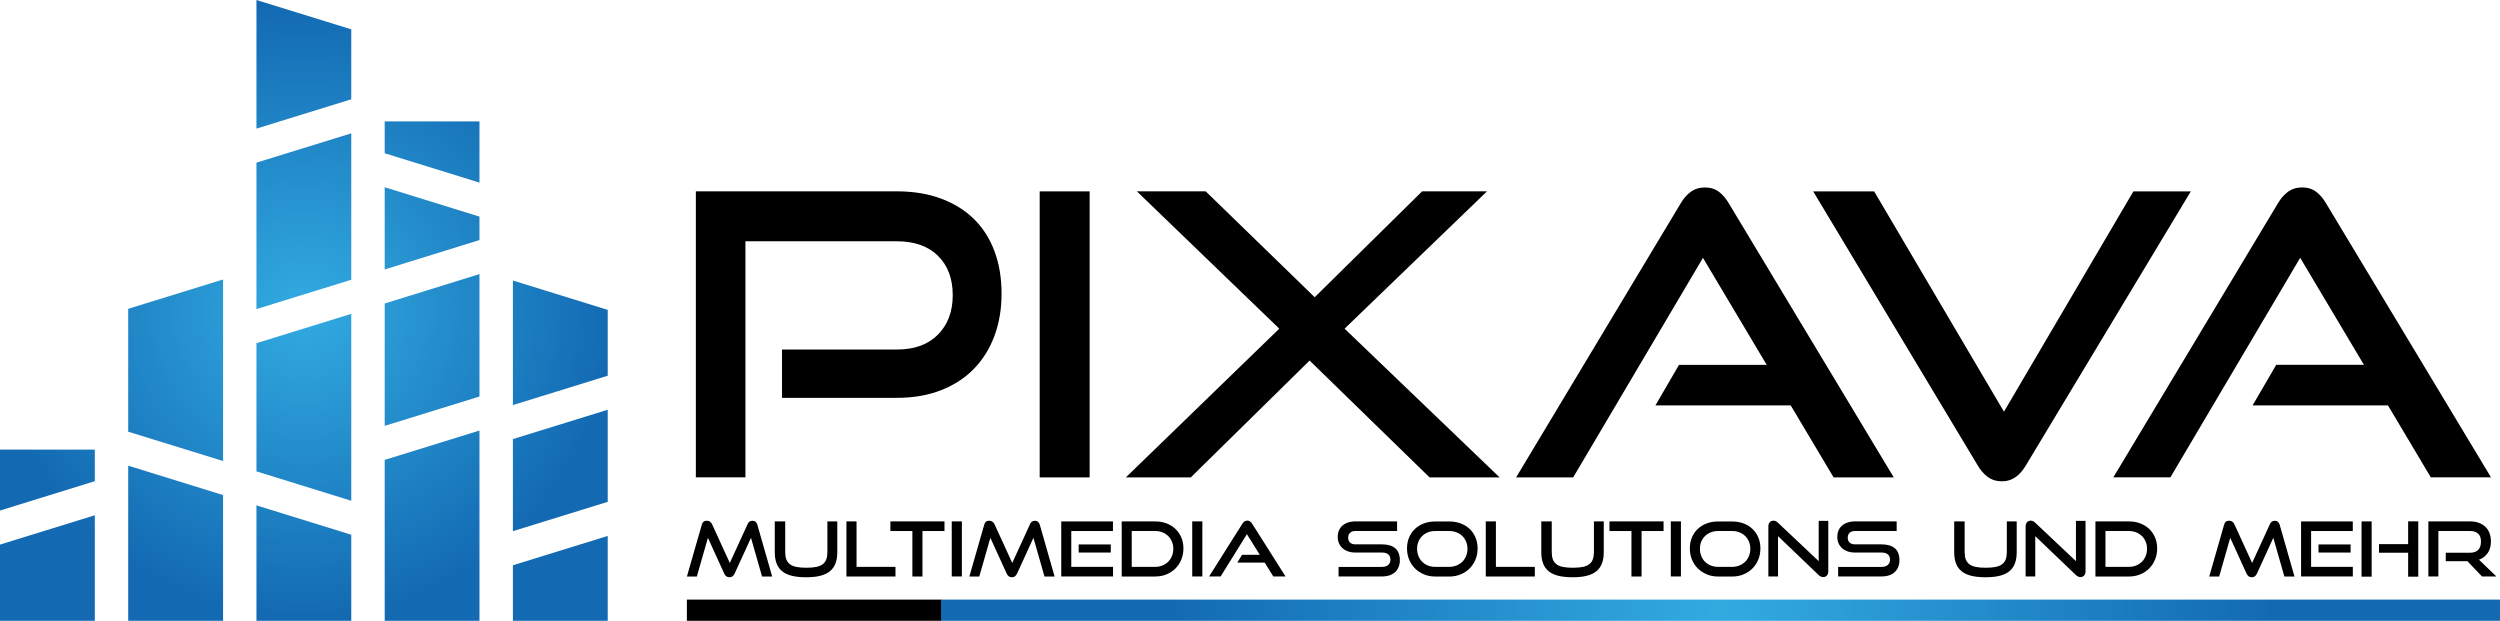<?xml version="1.0" encoding="utf-8"?>
<!-- Generator: Adobe Illustrator 26.4.1, SVG Export Plug-In . SVG Version: 6.00 Build 0)  -->
<svg version="1.1" id="Ebene_1" xmlns="http://www.w3.org/2000/svg" xmlns:xlink="http://www.w3.org/1999/xlink" x="0px" y="0px"
	 viewBox="0 0 531 131.86" style="enable-background:new 0 0 531 131.86;" xml:space="preserve">
<style type="text/css">
	
		.st0{clip-path:url(#SVGID_00000023277468630103580800000005463515590775371931_);fill:url(#SVGID_00000078045292221313730530000003727744850916246427_);}
	
		.st1{clip-path:url(#SVGID_00000139973312492694036730000005357262277751855283_);fill:url(#SVGID_00000137109124791568867370000006456277822343908247_);}
</style>
<g>
	<g>
		<defs>
			<path id="SVGID_1_" d="M108.94,120.06v11.8h20.14v-18.03L108.94,120.06z M0,115.67v16.19h20.14v-22.42L0,115.67z M54.47,131.86
				h20.14v-18.28l-20.14-6.24V131.86z M27.23,131.86h20.15v-26.71l-20.15-6.24V131.86z M0,95.51v12.93l20.14-6.24v-6.7H0z
				 M81.71,97.68v34.18h20.13V91.45L81.71,97.68z M108.94,93.26v19.56l20.14-6.23V87.03L108.94,93.26z M54.47,72.89v27.23
				l20.14,6.24v-39.7L54.47,72.89z M108.94,86.04l20.14-6.24V65.82l-20.14-6.24V86.04z M27.23,65.59v26.1l20.15,6.23V59.36
				L27.23,65.59z M81.71,64.46v25.99l20.13-6.23V58.22L81.71,64.46z M81.71,57.23l20.13-6.24v-4.98l-20.13-6.24V57.23z M54.47,34.55
				v31.1l20.14-6.23v-31.1L54.47,34.55z M81.71,25.79v6.76l20.13,6.24V25.79H81.71z M54.47,27.32l20.14-6.23V6.23L54.47,0V27.32z"/>
		</defs>
		<clipPath id="SVGID_00000103955822651783824680000010129629160990758835_">
			<use xlink:href="#SVGID_1_"  style="overflow:visible;"/>
		</clipPath>
		
			<radialGradient id="SVGID_00000119117469054736111970000007899407384673145271_" cx="161.088" cy="167.369" r="4.098" gradientTransform="matrix(15.92 0 0 15.92 -2499.982 -2598.578)" gradientUnits="userSpaceOnUse">
			<stop  offset="0" style="stop-color:#32ABE1"/>
			<stop  offset="1" style="stop-color:#136AB3"/>
		</radialGradient>
		
			<rect y="0" style="clip-path:url(#SVGID_00000103955822651783824680000010129629160990758835_);fill:url(#SVGID_00000119117469054736111970000007899407384673145271_);" width="129.08" height="131.86"/>
	</g>
	<g>
		<path d="M166.1,84.52V74.24h24.4c3.73,0,6.65-1.06,8.73-3.18c2.09-2.11,3.13-4.9,3.13-8.36c0-3.51-1.04-6.29-3.13-8.36
			c-2.09-2.06-5-3.09-8.73-3.09h-32.17v50.14H147.8V40.64h42.7c3.51,0,6.65,0.52,9.4,1.55c2.76,1.03,5.09,2.48,6.98,4.34
			c1.89,1.87,3.34,4.13,4.34,6.81c1,2.67,1.51,5.68,1.51,9.02c0,3.29-0.5,6.28-1.51,8.98c-1,2.7-2.45,5.03-4.34,6.98
			c-1.89,1.95-4.22,3.47-6.98,4.55c-2.75,1.09-5.89,1.63-9.4,1.63H166.1z"/>
		<rect x="220.83" y="40.65" width="10.61" height="60.75"/>
		<polygon points="303.64,101.4 278.16,76.58 252.92,101.4 239.13,101.4 271.72,69.81 241.47,40.64 256.09,40.64 279.24,63.13 
			302.06,40.64 315.84,40.64 285.59,69.81 318.52,101.4 		"/>
		<path d="M389.46,101.4l-9.11-15.29h-28.74l5.01-8.61h18.63l-13.54-22.73l-27.57,46.63h-12.12l34.93-58.16
			c0.61-1.06,1.34-1.89,2.17-2.5c0.84-0.61,1.84-0.92,3.01-0.92c1.17,0,2.16,0.31,2.97,0.92c0.81,0.61,1.52,1.45,2.13,2.5
			l35.01,58.16H389.46z"/>
		<path d="M385.12,40.65h12.95l27.57,46.79l27.49-46.79h12.2l-35.01,58.16c-0.61,1.06-1.34,1.89-2.17,2.5
			c-0.84,0.61-1.81,0.92-2.93,0.92c-1.17,0-2.17-0.31-3.01-0.92c-0.84-0.61-1.56-1.45-2.17-2.5L385.12,40.65z"/>
		<path d="M516.31,101.4L507.2,86.1h-28.75l5.02-8.61h18.63l-13.54-22.73l-27.57,46.63h-12.12l34.93-58.16
			c0.61-1.06,1.34-1.89,2.17-2.5c0.84-0.61,1.84-0.92,3.01-0.92c1.17,0,2.16,0.31,2.97,0.92c0.81,0.61,1.52,1.45,2.13,2.5
			l35.01,58.16H516.31z"/>
		<path d="M161.86,122.45l-2.35-8.22l-3.48,7.61c-0.13,0.25-0.27,0.43-0.45,0.57c-0.17,0.14-0.39,0.2-0.65,0.2
			c-0.5,0-0.87-0.26-1.1-0.77l-3.47-7.61l-2.35,8.22h-2.11l3.16-11.01c0.15-0.56,0.5-0.84,1.07-0.84c0.23,0,0.44,0.06,0.64,0.18
			s0.34,0.29,0.45,0.52l3.79,8.27l3.79-8.27c0.2-0.46,0.55-0.69,1.03-0.69c0.52,0,0.86,0.28,1.03,0.84l3.15,11.01H161.86z"/>
		<path d="M175.74,110.74h2.1v6.54c0,0.9-0.12,1.69-0.37,2.36c-0.25,0.67-0.64,1.23-1.17,1.67c-0.53,0.44-1.21,0.77-2.05,0.98
			c-0.84,0.22-1.86,0.32-3.06,0.32c-1.18,0-2.2-0.11-3.04-0.32c-0.84-0.21-1.52-0.54-2.05-0.98c-0.53-0.44-0.92-1-1.17-1.67
			c-0.25-0.67-0.37-1.45-0.37-2.36v-6.54h2.22v6.54c0,0.59,0.07,1.09,0.23,1.51c0.15,0.42,0.4,0.76,0.74,1.03
			c0.34,0.27,0.8,0.47,1.38,0.59c0.57,0.12,1.28,0.18,2.13,0.18c0.84,0,1.56-0.06,2.13-0.18c0.57-0.12,1.04-0.32,1.38-0.59
			c0.34-0.27,0.59-0.61,0.74-1.03c0.15-0.42,0.23-0.92,0.23-1.51V110.74z"/>
		<polygon points="179.78,122.45 179.78,110.74 181.93,110.74 181.93,120.4 190.2,120.4 190.2,122.45 		"/>
		<polygon points="193.79,122.45 193.79,112.79 189.12,112.79 189.12,110.74 200.61,110.74 200.61,112.79 195.93,112.79 
			195.93,122.45 		"/>
		<rect x="202.15" y="110.74" width="2.15" height="11.7"/>
		<path d="M221.85,122.45l-2.35-8.22l-3.48,7.61c-0.13,0.25-0.27,0.43-0.45,0.57c-0.17,0.14-0.39,0.2-0.65,0.2
			c-0.51,0-0.87-0.26-1.1-0.77l-3.47-7.61l-2.35,8.22h-2.11l3.16-11.01c0.14-0.56,0.5-0.84,1.07-0.84c0.23,0,0.43,0.06,0.64,0.18
			c0.2,0.12,0.34,0.29,0.45,0.52l3.79,8.27l3.79-8.27c0.2-0.46,0.55-0.69,1.03-0.69c0.52,0,0.86,0.28,1.03,0.84l3.15,11.01H221.85z"
			/>
		<path d="M225.41,122.45v-11.7h10.98v2.04h-8.85v7.61h8.87v2.04H225.41z M229.11,115.64h6.82v1.72h-6.82V115.64z"/>
		<path d="M238.25,122.45v-11.7h7.12c0.87,0,1.67,0.14,2.4,0.42c0.73,0.28,1.36,0.67,1.9,1.18c0.53,0.5,0.94,1.11,1.24,1.81
			c0.3,0.7,0.45,1.48,0.45,2.33c0,0.84-0.15,1.64-0.45,2.36c-0.3,0.73-0.71,1.36-1.24,1.89c-0.53,0.53-1.16,0.95-1.9,1.25
			c-0.73,0.31-1.53,0.46-2.4,0.46H238.25z M245.37,120.4c0.55,0,1.06-0.1,1.53-0.29c0.47-0.19,0.87-0.46,1.22-0.79
			c0.34-0.34,0.61-0.75,0.8-1.22c0.19-0.47,0.29-0.98,0.29-1.53c0-0.55-0.09-1.05-0.29-1.52c-0.19-0.47-0.46-0.87-0.8-1.2
			c-0.34-0.33-0.75-0.59-1.22-0.78c-0.47-0.19-0.98-0.28-1.53-0.28h-4.99v7.61H245.37z"/>
		<rect x="253.23" y="110.74" width="2.15" height="11.7"/>
		<path d="M270.46,122.45l-1.84-2.95h-5.82l1.01-1.66h3.77l-2.74-4.38l-5.58,8.98h-2.45l7.07-11.2c0.12-0.2,0.27-0.36,0.44-0.48
			c0.17-0.11,0.37-0.18,0.61-0.18s0.44,0.06,0.6,0.18c0.16,0.12,0.3,0.28,0.43,0.48l7.09,11.2H270.46z"/>
		<path d="M284.31,122.45v-2.04h9.22c0.57,0,1.02-0.14,1.33-0.42c0.31-0.28,0.47-0.65,0.47-1.11c0-0.5-0.16-0.88-0.47-1.14
			c-0.31-0.25-0.75-0.38-1.33-0.38h-5.65c-0.57,0-1.1-0.08-1.57-0.25c-0.47-0.17-0.86-0.4-1.18-0.69c-0.32-0.3-0.57-0.65-0.74-1.05
			c-0.18-0.41-0.26-0.86-0.26-1.34c0-0.48,0.08-0.91,0.24-1.32c0.16-0.4,0.41-0.75,0.73-1.04c0.32-0.29,0.72-0.52,1.19-0.68
			c0.48-0.16,1.02-0.25,1.62-0.25h8.83v2.04h-8.83c-0.5,0-0.88,0.13-1.15,0.38c-0.27,0.25-0.41,0.6-0.41,1.05
			c0,0.45,0.14,0.8,0.41,1.04c0.27,0.25,0.65,0.37,1.12,0.37h5.63c1.25,0,2.2,0.28,2.85,0.84c0.65,0.56,0.97,1.41,0.97,2.54
			c0,0.5-0.08,0.95-0.24,1.37c-0.16,0.42-0.39,0.78-0.71,1.09c-0.32,0.31-0.71,0.55-1.19,0.72s-1.04,0.26-1.68,0.26H284.31z"/>
		<path d="M304.82,122.45c-0.86,0-1.65-0.15-2.38-0.46c-0.73-0.31-1.36-0.73-1.89-1.25c-0.54-0.53-0.95-1.16-1.25-1.89
			c-0.3-0.73-0.45-1.52-0.45-2.36c0-0.86,0.15-1.64,0.45-2.35c0.3-0.71,0.72-1.31,1.25-1.81c0.53-0.5,1.17-0.89,1.89-1.16
			c0.73-0.27,1.52-0.41,2.38-0.41h3c0.89,0,1.7,0.14,2.44,0.42c0.74,0.28,1.38,0.67,1.91,1.18c0.53,0.5,0.94,1.11,1.23,1.81
			c0.3,0.7,0.44,1.48,0.44,2.33c0,0.84-0.15,1.64-0.45,2.36c-0.3,0.73-0.72,1.36-1.25,1.89c-0.54,0.53-1.17,0.95-1.91,1.25
			c-0.73,0.31-1.54,0.46-2.42,0.46H304.82z M307.81,120.4c0.57,0,1.08-0.1,1.56-0.29c0.47-0.19,0.88-0.46,1.23-0.79
			c0.34-0.34,0.61-0.75,0.8-1.22c0.19-0.47,0.29-0.98,0.29-1.53c0-0.55-0.09-1.05-0.29-1.52c-0.19-0.47-0.46-0.87-0.8-1.2
			c-0.34-0.33-0.75-0.59-1.23-0.78c-0.48-0.19-0.99-0.28-1.56-0.28h-3c-0.55,0-1.06,0.09-1.53,0.28c-0.47,0.19-0.87,0.45-1.21,0.78
			c-0.34,0.33-0.6,0.73-0.79,1.19c-0.19,0.46-0.29,0.97-0.29,1.53c0,0.55,0.1,1.06,0.29,1.53c0.19,0.47,0.46,0.88,0.79,1.22
			c0.34,0.34,0.74,0.6,1.21,0.79c0.47,0.19,0.98,0.29,1.53,0.29H307.81z"/>
		<polygon points="315.58,122.45 315.58,110.74 317.73,110.74 317.73,120.4 326,120.4 326,122.45 		"/>
		<path d="M338.54,110.74h2.1v6.54c0,0.9-0.12,1.69-0.37,2.36c-0.25,0.67-0.64,1.23-1.17,1.67c-0.53,0.44-1.21,0.77-2.05,0.98
			c-0.84,0.22-1.86,0.32-3.05,0.32c-1.19,0-2.2-0.11-3.04-0.32c-0.84-0.21-1.52-0.54-2.05-0.98c-0.53-0.44-0.92-1-1.17-1.67
			c-0.25-0.67-0.37-1.45-0.37-2.36v-6.54h2.22v6.54c0,0.59,0.08,1.09,0.23,1.51c0.15,0.42,0.4,0.76,0.74,1.03
			c0.34,0.27,0.8,0.47,1.38,0.59c0.57,0.12,1.29,0.18,2.13,0.18s1.56-0.06,2.13-0.18c0.58-0.12,1.04-0.32,1.38-0.59
			c0.34-0.27,0.59-0.61,0.74-1.03c0.15-0.42,0.23-0.92,0.23-1.51V110.74z"/>
		<polygon points="346.52,122.45 346.52,112.79 341.85,112.79 341.85,110.74 353.34,110.74 353.34,112.79 348.67,112.79 
			348.67,122.45 		"/>
		<rect x="354.88" y="110.74" width="2.15" height="11.7"/>
		<path d="M364.89,122.45c-0.86,0-1.65-0.15-2.38-0.46c-0.73-0.31-1.36-0.73-1.89-1.25c-0.54-0.53-0.95-1.16-1.25-1.89
			c-0.3-0.73-0.45-1.52-0.45-2.36c0-0.86,0.15-1.64,0.45-2.35c0.3-0.71,0.72-1.31,1.25-1.81s1.17-0.89,1.89-1.16
			c0.73-0.27,1.52-0.41,2.38-0.41h3c0.89,0,1.7,0.14,2.45,0.42c0.74,0.28,1.37,0.67,1.9,1.18c0.53,0.5,0.94,1.11,1.23,1.81
			c0.3,0.7,0.44,1.48,0.44,2.33c0,0.84-0.15,1.64-0.45,2.36c-0.3,0.73-0.72,1.36-1.25,1.89c-0.54,0.53-1.17,0.95-1.91,1.25
			c-0.73,0.31-1.54,0.46-2.42,0.46H364.89z M367.89,120.4c0.57,0,1.08-0.1,1.56-0.29c0.47-0.19,0.88-0.46,1.23-0.79
			c0.34-0.34,0.61-0.75,0.8-1.22c0.19-0.47,0.29-0.98,0.29-1.53c0-0.55-0.09-1.05-0.29-1.52c-0.19-0.47-0.46-0.87-0.8-1.2
			c-0.34-0.33-0.75-0.59-1.23-0.78c-0.48-0.19-0.99-0.28-1.56-0.28h-3c-0.55,0-1.06,0.09-1.53,0.28c-0.47,0.19-0.87,0.45-1.21,0.78
			c-0.34,0.33-0.61,0.73-0.8,1.19c-0.19,0.46-0.29,0.97-0.29,1.53c0,0.55,0.1,1.06,0.29,1.53c0.19,0.47,0.46,0.88,0.8,1.22
			c0.34,0.34,0.74,0.6,1.21,0.79c0.47,0.19,0.98,0.29,1.53,0.29H367.89z"/>
		<path d="M377.65,113.88v8.56h-2.05v-10.63c0-0.37,0.1-0.67,0.3-0.89c0.2-0.22,0.46-0.33,0.8-0.33c0.16,0,0.31,0.03,0.45,0.09
			c0.15,0.07,0.3,0.17,0.46,0.32l8.68,8.19v-8.56h2.04v10.72c0,0.39-0.1,0.68-0.3,0.9c-0.2,0.21-0.45,0.32-0.77,0.32
			c-0.35,0-0.68-0.14-0.98-0.43L377.65,113.88z"/>
		<path d="M390.42,122.45v-2.04h9.22c0.57,0,1.02-0.14,1.33-0.42c0.31-0.28,0.47-0.65,0.47-1.11c0-0.5-0.16-0.88-0.47-1.14
			c-0.31-0.25-0.75-0.38-1.33-0.38h-5.65c-0.57,0-1.1-0.08-1.57-0.25c-0.47-0.17-0.86-0.4-1.18-0.69c-0.32-0.3-0.57-0.65-0.74-1.05
			c-0.18-0.41-0.26-0.86-0.26-1.34c0-0.48,0.08-0.91,0.24-1.32c0.16-0.4,0.41-0.75,0.73-1.04c0.32-0.29,0.72-0.52,1.19-0.68
			c0.48-0.16,1.02-0.25,1.62-0.25h8.83v2.04h-8.83c-0.5,0-0.88,0.13-1.15,0.38c-0.27,0.25-0.41,0.6-0.41,1.05
			c0,0.45,0.14,0.8,0.41,1.04c0.27,0.25,0.65,0.37,1.12,0.37h5.63c1.25,0,2.2,0.28,2.85,0.84c0.65,0.56,0.97,1.41,0.97,2.54
			c0,0.5-0.08,0.95-0.24,1.37c-0.16,0.42-0.39,0.78-0.71,1.09c-0.32,0.31-0.71,0.55-1.19,0.72s-1.04,0.26-1.68,0.26H390.42z"/>
		<path d="M426.25,110.74h2.1v6.54c0,0.9-0.12,1.69-0.37,2.36c-0.25,0.67-0.64,1.23-1.17,1.67c-0.53,0.44-1.21,0.77-2.05,0.98
			c-0.84,0.22-1.86,0.32-3.06,0.32c-1.18,0-2.2-0.11-3.04-0.32c-0.84-0.21-1.52-0.54-2.05-0.98c-0.53-0.44-0.92-1-1.17-1.67
			c-0.25-0.67-0.37-1.45-0.37-2.36v-6.54h2.22v6.54c0,0.59,0.08,1.09,0.23,1.51c0.15,0.42,0.4,0.76,0.74,1.03
			c0.34,0.27,0.8,0.47,1.38,0.59c0.57,0.12,1.29,0.18,2.13,0.18s1.56-0.06,2.13-0.18c0.58-0.12,1.04-0.32,1.38-0.59
			c0.34-0.27,0.59-0.61,0.74-1.03c0.15-0.42,0.23-0.92,0.23-1.51V110.74z"/>
		<path d="M432.29,113.88v8.56h-2.05v-10.63c0-0.37,0.1-0.67,0.3-0.89c0.2-0.22,0.46-0.33,0.8-0.33c0.16,0,0.31,0.03,0.45,0.09
			c0.15,0.07,0.3,0.17,0.46,0.32l8.68,8.19v-8.56h2.04v10.72c0,0.39-0.1,0.68-0.3,0.9c-0.2,0.21-0.45,0.32-0.77,0.32
			c-0.35,0-0.68-0.14-0.98-0.43L432.29,113.88z"/>
		<path d="M445.07,122.45v-11.7h7.12c0.87,0,1.67,0.14,2.4,0.42c0.73,0.28,1.36,0.67,1.9,1.18c0.53,0.5,0.94,1.11,1.24,1.81
			c0.3,0.7,0.45,1.48,0.45,2.33c0,0.84-0.15,1.64-0.45,2.36c-0.3,0.73-0.71,1.36-1.24,1.89c-0.53,0.53-1.16,0.95-1.9,1.25
			c-0.73,0.31-1.53,0.46-2.4,0.46H445.07z M452.19,120.4c0.55,0,1.06-0.1,1.53-0.29c0.47-0.19,0.87-0.46,1.22-0.79
			c0.34-0.34,0.61-0.75,0.8-1.22c0.19-0.47,0.29-0.98,0.29-1.53c0-0.55-0.09-1.05-0.29-1.52c-0.19-0.47-0.46-0.87-0.8-1.2
			c-0.34-0.33-0.75-0.59-1.22-0.78c-0.47-0.19-0.98-0.28-1.53-0.28h-4.99v7.61H452.19z"/>
		<path d="M485.2,122.45l-2.35-8.22l-3.48,7.61c-0.13,0.25-0.27,0.43-0.45,0.57c-0.17,0.14-0.39,0.2-0.65,0.2
			c-0.51,0-0.87-0.26-1.1-0.77l-3.47-7.61l-2.35,8.22h-2.11l3.16-11.01c0.14-0.56,0.5-0.84,1.07-0.84c0.23,0,0.43,0.06,0.64,0.18
			c0.2,0.12,0.34,0.29,0.45,0.52l3.79,8.27l3.79-8.27c0.2-0.46,0.55-0.69,1.03-0.69c0.52,0,0.86,0.28,1.03,0.84l3.15,11.01H485.2z"
			/>
		<path d="M488.75,122.45v-11.7h10.98v2.04h-8.85v7.61h8.86v2.04H488.75z M492.45,115.64h6.82v1.72h-6.82V115.64z"/>
		<path d="M501.59,110.74h2.15v11.75h-2.15V110.74z M511.49,122.49v-5.09h-6.19v-1.82h6.19v-4.85h2.15v11.75H511.49z"/>
		<path d="M527.19,122.45l-3.11-3.25h-4.6v-1.8h5.13c0.78,0,1.36-0.2,1.76-0.61c0.39-0.4,0.59-0.98,0.59-1.75s-0.2-1.33-0.61-1.7
			c-0.41-0.37-0.99-0.56-1.74-0.56h-6.7v9.66h-2.13v-11.7h8.83c0.7,0,1.33,0.1,1.88,0.3c0.55,0.2,1.02,0.48,1.4,0.85
			c0.39,0.37,0.68,0.82,0.88,1.34s0.3,1.12,0.3,1.77c0,0.98-0.22,1.79-0.67,2.45c-0.45,0.66-1.07,1.14-1.87,1.43l3.7,3.56H527.19z"
			/>
		<rect x="145.89" y="127.36" width="54.14" height="4.51"/>
	</g>
	<g>
		<defs>
			<rect id="SVGID_00000025406999867792952680000001208219657056198066_" x="199.89" y="127.35" width="331.11" height="4.51"/>
		</defs>
		<clipPath id="SVGID_00000158739399418780418100000016455071232367241640_">
			<use xlink:href="#SVGID_00000025406999867792952680000001208219657056198066_"  style="overflow:visible;"/>
		</clipPath>
		
			<radialGradient id="SVGID_00000150820022000309581730000016986234905373050752_" cx="172.553" cy="171.041" r="4.098" gradientTransform="matrix(28.57 0 0 28.57 -4564.349 -4756.874)" gradientUnits="userSpaceOnUse">
			<stop  offset="0" style="stop-color:#32ABE1"/>
			<stop  offset="1" style="stop-color:#136AB3"/>
		</radialGradient>
		
			<rect x="199.89" y="127.35" style="clip-path:url(#SVGID_00000158739399418780418100000016455071232367241640_);fill:url(#SVGID_00000150820022000309581730000016986234905373050752_);" width="331.11" height="4.51"/>
	</g>
</g>
</svg>
